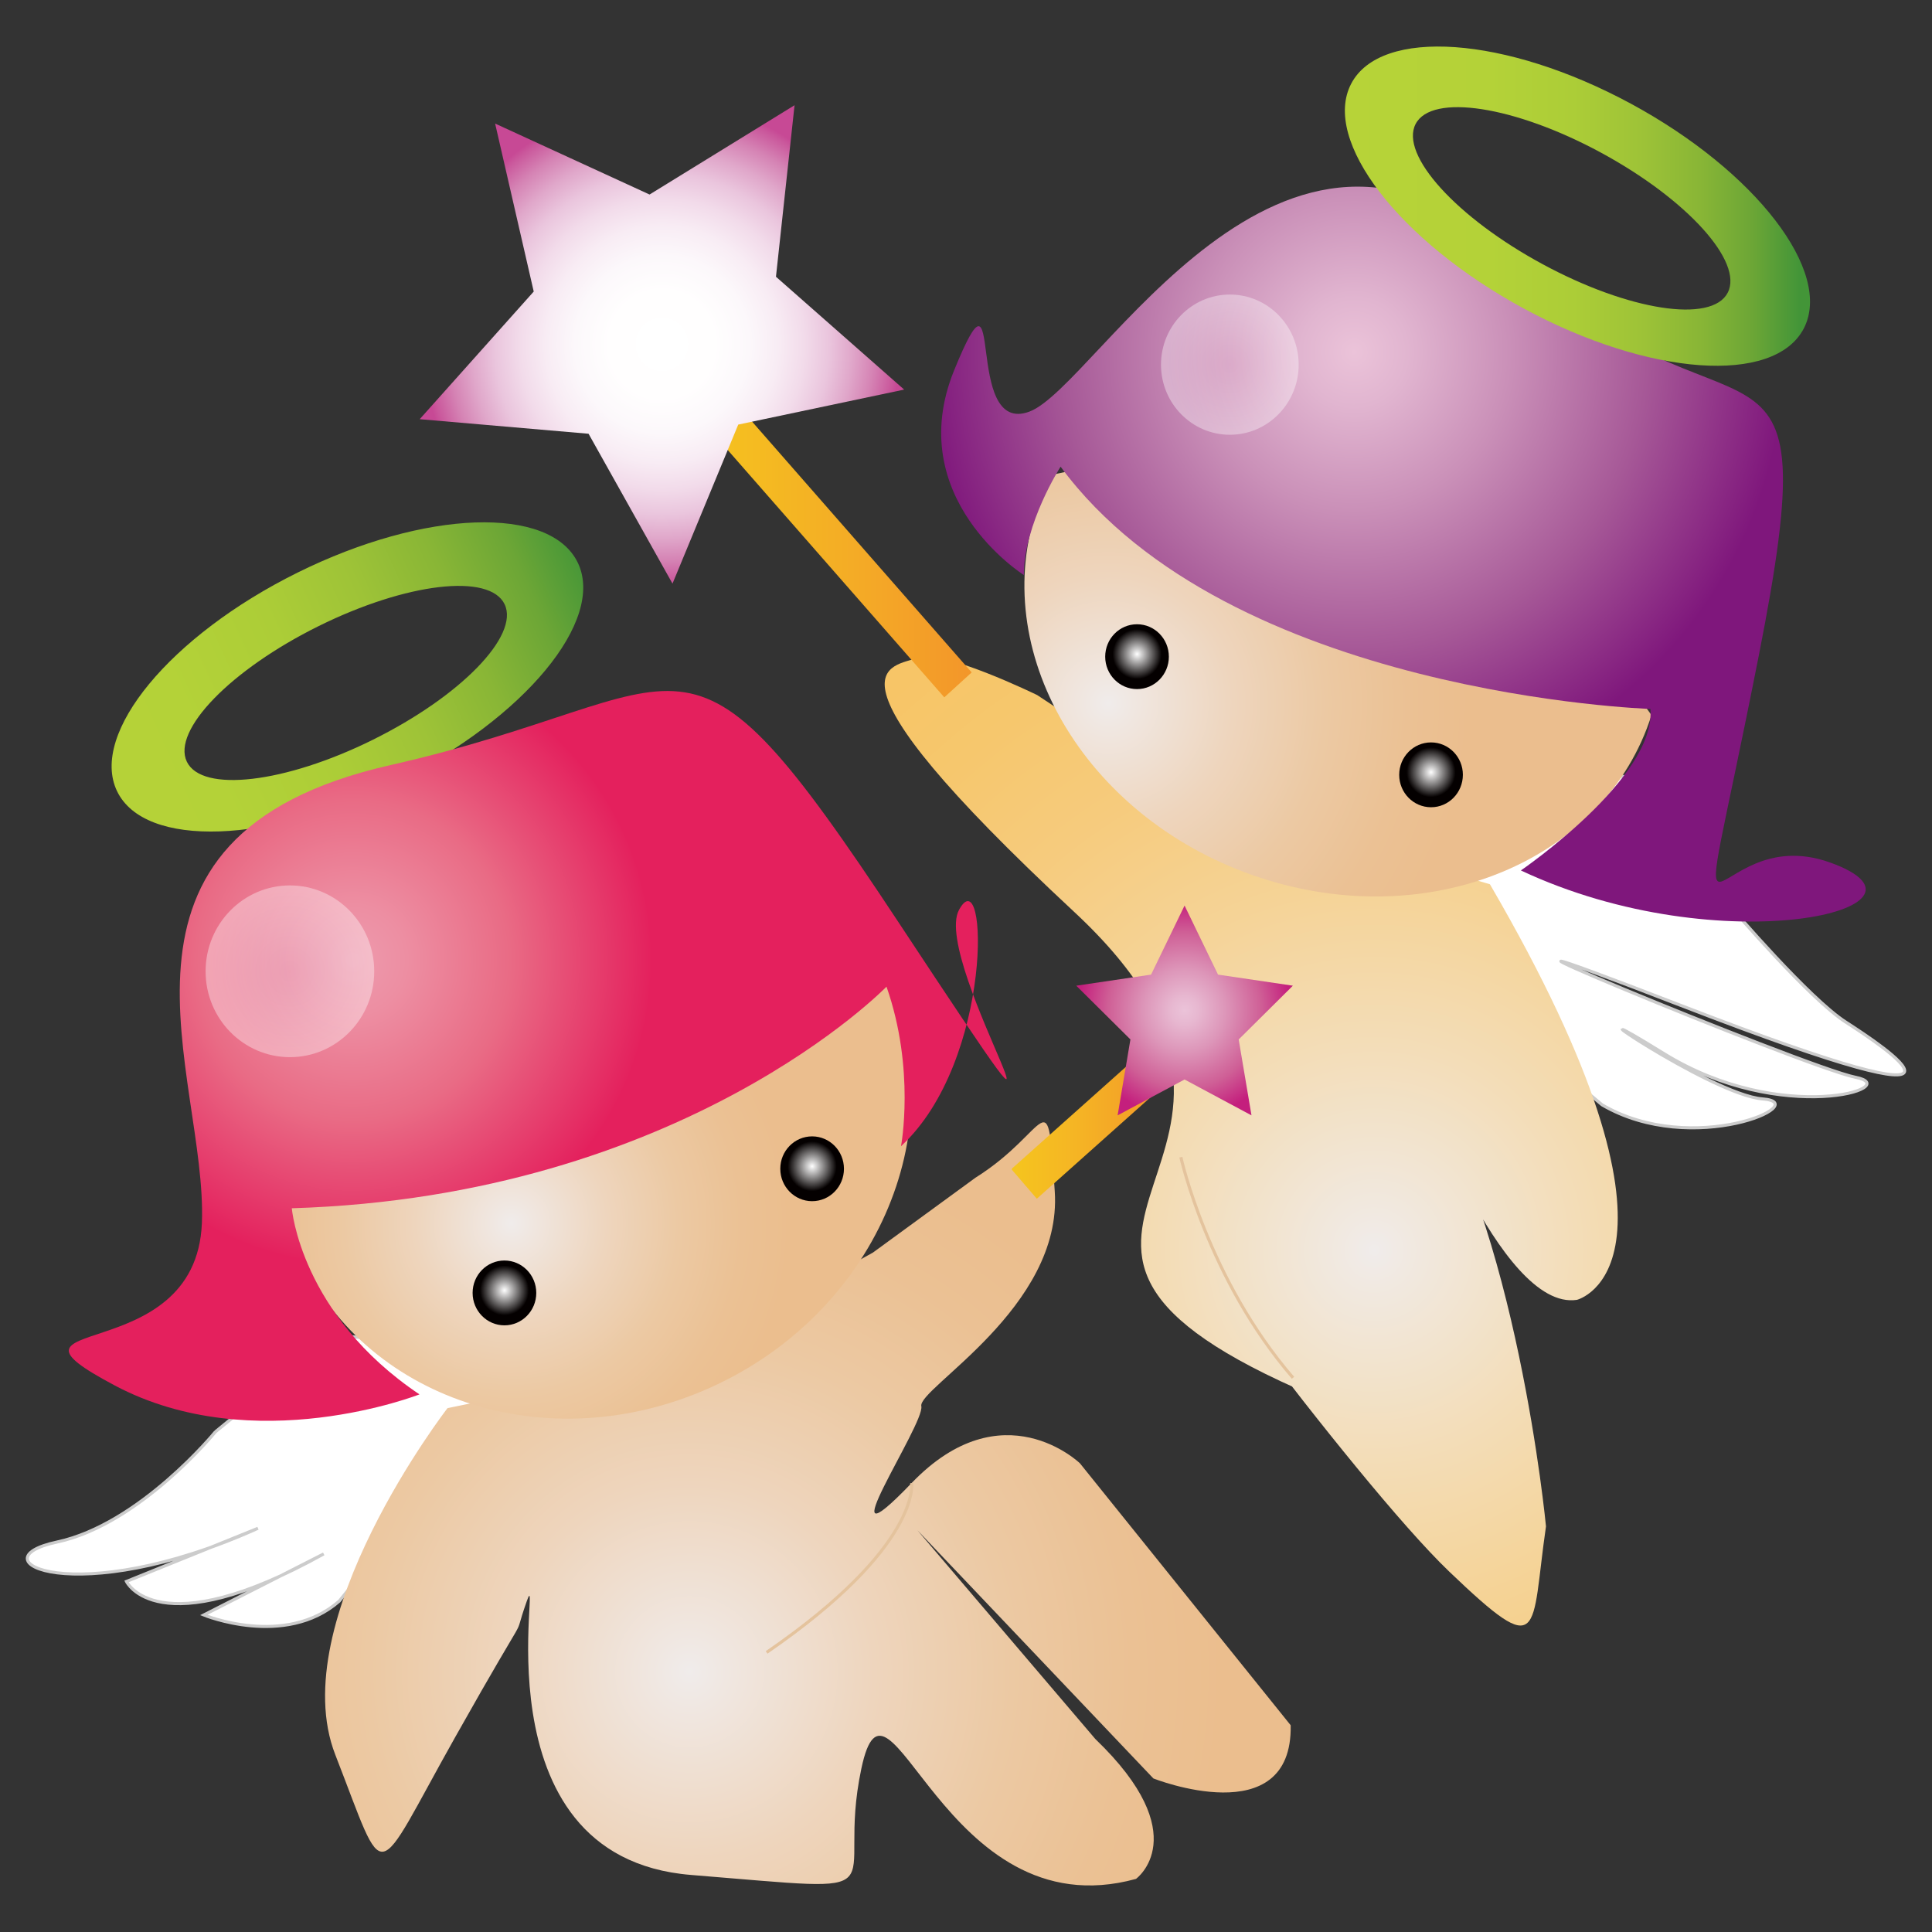 <?xml version="1.0" encoding="UTF-8" standalone="no"?>
<svg
   xmlns:dc="http://purl.org/dc/elements/1.1/"
   xmlns:cc="http://creativecommons.org/ns#"
   xmlns:rdf="http://www.w3.org/1999/02/22-rdf-syntax-ns#"
   xmlns:svg="http://www.w3.org/2000/svg"
   xmlns="http://www.w3.org/2000/svg"
   xmlns:sodipodi="http://sodipodi.sourceforge.net/DTD/sodipodi-0.dtd"
   xmlns:inkscape="http://www.inkscape.org/namespaces/inkscape"
   id="图层_1"
   xml:space="preserve"
   viewBox="0 0 630 630"
   y="0px"
   version="1.1"
   enable-background="new 0 0 595.28 841.89"
   x="0px"
   inkscape:version="0.91 r13725"
   sodipodi:docname="andelicci.svg"
   width="630"
   height="630"><rect x="0" y="0" width="630" height="630" fill="#333333" stroke="none"/><defs
     id="defs267" /><sodipodi:namedview
     pagecolor="#ffffff"
     bordercolor="#666666"
     borderopacity="1"
     objecttolerance="10"
     gridtolerance="10"
     guidetolerance="10"
     inkscape:pageopacity="0"
     inkscape:pageshadow="2"
     inkscape:window-width="1600"
     inkscape:window-height="1137"
     id="namedview265"
     showgrid="false"
     fit-margin-top="0"
     fit-margin-left="0"
     fit-margin-right="0"
     fit-margin-bottom="0"
     inkscape:zoom="0.79286936"
     inkscape:cx="476.0217"
     inkscape:cy="228.74547"
     inkscape:window-x="-8"
     inkscape:window-y="-8"
     inkscape:window-maximized="1"
     inkscape:current-layer="图层_1" /><radialGradient
     id="SVGID_1_"
     gradientUnits="userSpaceOnUse"
     cy="131.22"
     cx="18.547"
     gradientTransform="matrix(7.568,0,0,7.707,64.581,-378.24)"
     r="23.027"><stop
       stop-color="#fff"
       offset="0"
       id="stop6" /><stop
       stop-color="#F0ECEB"
       offset="0"
       id="stop8" /><stop
       stop-color="#F0E7E1"
       offset=".07"
       id="stop10" /><stop
       stop-color="#EED5BD"
       offset=".346"
       id="stop12" /><stop
       stop-color="#ECC9A3"
       offset=".602"
       id="stop14" /><stop
       stop-color="#EBC194"
       offset=".828"
       id="stop16" /><stop
       stop-color="#EBBE8E"
       offset="1"
       id="stop18" /></radialGradient><radialGradient
     id="SVGID_2_"
     gradientUnits="userSpaceOnUse"
     cy="112.24"
     cx="10.871"
     gradientTransform="matrix(7.568,0,0,7.707,64.581,-378.24)"
     r="12.008"><stop
       stop-color="#fff"
       offset="0"
       id="stop23" /><stop
       stop-color="#F0ECEB"
       offset="0"
       id="stop25" /><stop
       stop-color="#F0E7E1"
       offset=".07"
       id="stop27" /><stop
       stop-color="#EED5BD"
       offset=".346"
       id="stop29" /><stop
       stop-color="#ECC9A3"
       offset=".602"
       id="stop31" /><stop
       stop-color="#EBC194"
       offset=".828"
       id="stop33" /><stop
       stop-color="#EBBE8E"
       offset="1"
       id="stop35" /></radialGradient><linearGradient
     id="SVGID_3_"
     x1="-22.627"
     gradientUnits="userSpaceOnUse"
     y1="310.38"
     gradientTransform="translate(8.462,46.697)"
     x2="168.47"
     y2="224.33"><stop
       stop-color="#fff"
       offset="0"
       id="stop40" /><stop
       stop-color="#B7D338"
       offset="0"
       id="stop42" /><stop
       stop-color="#B4D238"
       offset=".312"
       id="stop44" /><stop
       stop-color="#ACCD37"
       offset=".491"
       id="stop46" /><stop
       stop-color="#9EC337"
       offset=".635"
       id="stop48" /><stop
       stop-color="#89B636"
       offset=".762"
       id="stop50" /><stop
       stop-color="#6CA636"
       offset=".876"
       id="stop52" /><stop
       stop-color="#439538"
       offset=".978"
       id="stop54" /></linearGradient><radialGradient
     id="SVGID_4_"
     gradientUnits="userSpaceOnUse"
     cy="113.38"
     cx="48.05"
     gradientTransform="matrix(7.568,0,0,7.707,64.581,-378.24)"
     r="31.492"><stop
       stop-color="#fff"
       offset="0"
       id="stop61" /><stop
       stop-color="#F0ECEB"
       offset="0"
       id="stop63" /><stop
       stop-color="#F1E9E1"
       offset=".048"
       id="stop65" /><stop
       stop-color="#F3DDB8"
       offset=".276"
       id="stop67" /><stop
       stop-color="#F5D396"
       offset=".491"
       id="stop69" /><stop
       stop-color="#F6CB7D"
       offset=".69"
       id="stop71" /><stop
       stop-color="#F6C76D"
       offset=".866"
       id="stop73" /><stop
       stop-color="#F7C567"
       offset="1"
       id="stop75" /></radialGradient><linearGradient
     id="SVGID_5_"
     y2="454.62"
     gradientUnits="userSpaceOnUse"
     y1="454.62"
     x2="361.56"
     x1="309.88"><stop
       stop-color="#fff"
       offset="0"
       id="stop80" /><stop
       stop-color="#F5C51E"
       offset="0"
       id="stop82" /><stop
       stop-color="#F5B624"
       offset=".383"
       id="stop84" /><stop
       stop-color="#F3962A"
       offset="1"
       id="stop86" /></linearGradient><radialGradient
     id="SVGID_6_"
     gradientUnits="userSpaceOnUse"
     cy="101.1"
     cx="4.044"
     gradientTransform="matrix(7.568,0,0,7.707,64.581,-378.24)"
     r="12.857"><stop
       stop-color="#fff"
       offset="0"
       id="stop91" /><stop
       stop-color="#EE9AAD"
       offset="0"
       id="stop93" /><stop
       stop-color="#ED8EA2"
       offset=".182"
       id="stop95" /><stop
       stop-color="#E96B85"
       offset=".526"
       id="stop97" /><stop
       stop-color="#E4225E"
       offset=".993"
       id="stop99" /><stop
       stop-color="#E4205D"
       offset="1"
       id="stop101" /></radialGradient><radialGradient
     id="SVGID_7_"
     gradientUnits="userSpaceOnUse"
     cy="90.23"
     cx="36.594"
     gradientTransform="matrix(7.568,0,0,7.707,64.581,-378.24)"
     r="15.586"><stop
       stop-color="#fff"
       offset="0"
       id="stop106" /><stop
       stop-color="#F0ECEB"
       offset="0"
       id="stop108" /><stop
       stop-color="#F0E7E1"
       offset=".07"
       id="stop110" /><stop
       stop-color="#EED5BD"
       offset=".346"
       id="stop112" /><stop
       stop-color="#ECC9A3"
       offset=".602"
       id="stop114" /><stop
       stop-color="#EBC194"
       offset=".828"
       id="stop116" /><stop
       stop-color="#EBBE8E"
       offset="1"
       id="stop118" /></radialGradient><radialGradient
     id="SVGID_8_"
     gradientUnits="userSpaceOnUse"
     cy="103.23"
     cx="39.878"
     gradientTransform="matrix(7.568,0,0,7.707,64.581,-378.24)"
     r="4.554"><stop
       stop-color="#fff"
       offset="0"
       id="stop123" /><stop
       stop-color="#EBC3D9"
       offset="0"
       id="stop125" /><stop
       stop-color="#E7B7D0"
       offset=".133"
       id="stop127" /><stop
       stop-color="#DD96B9"
       offset=".385"
       id="stop129" /><stop
       stop-color="#CF5F96"
       offset=".726"
       id="stop131" /><stop
       stop-color="#C41F7D"
       offset="1"
       id="stop133" /></radialGradient><radialGradient
     id="SVGID_9_"
     gradientUnits="userSpaceOnUse"
     cy="75.383"
     cx="47.187"
     gradientTransform="matrix(7.568,0,0,7.707,64.581,-378.24)"
     r="18.556"><stop
       stop-color="#fff"
       offset="0"
       id="stop138" /><stop
       stop-color="#EBC3D9"
       offset="0"
       id="stop140" /><stop
       stop-color="#E1B5D0"
       offset=".124"
       id="stop142" /><stop
       stop-color="#CA90B8"
       offset=".36"
       id="stop144" /><stop
       stop-color="#A65897"
       offset=".68"
       id="stop146" /><stop
       stop-color="#7F177C"
       offset="1"
       id="stop148" /></radialGradient><linearGradient
     id="SVGID_10_"
     y2="264.49"
     gradientUnits="userSpaceOnUse"
     y1="264.49"
     x2="296.95"
     x1="206.14"><stop
       stop-color="#fff"
       offset="0"
       id="stop153" /><stop
       stop-color="#F5C51E"
       offset="0"
       id="stop155" /><stop
       stop-color="#F4AB26"
       offset=".588"
       id="stop157" /><stop
       stop-color="#F3962A"
       offset="1"
       id="stop159" /></linearGradient><linearGradient
     id="SVGID_11_"
     x1="410.18"
     gradientUnits="userSpaceOnUse"
     y1="108.44"
     gradientTransform="translate(8.462,46.697)"
     x2="561.86"
     y2="108.44"><stop
       stop-color="#fff"
       offset="0"
       id="stop164" /><stop
       stop-color="#B7D338"
       offset="0"
       id="stop166" /><stop
       stop-color="#B4D238"
       offset=".312"
       id="stop168" /><stop
       stop-color="#ACCD37"
       offset=".491"
       id="stop170" /><stop
       stop-color="#9EC337"
       offset=".635"
       id="stop172" /><stop
       stop-color="#89B636"
       offset=".762"
       id="stop174" /><stop
       stop-color="#6CA636"
       offset=".876"
       id="stop176" /><stop
       stop-color="#439538"
       offset=".978"
       id="stop178" /></linearGradient><radialGradient
     id="SVGID_12_"
     gradientUnits="userSpaceOnUse"
     cy="75.054"
     cx="17.359"
     gradientTransform="matrix(7.568,0,0,7.707,64.581,-378.24)"
     r="10.28"><stop
       stop-color="#fff"
       offset="0"
       id="stop183" /><stop
       stop-color="#FFFEFE"
       offset=".22"
       id="stop185" /><stop
       stop-color="#FCF8FB"
       offset=".364"
       id="stop187" /><stop
       stop-color="#F8ECF4"
       offset=".487"
       id="stop189" /><stop
       stop-color="#F2DBEA"
       offset=".598"
       id="stop191" /><stop
       stop-color="#EAC5DD"
       offset=".701"
       id="stop193" /><stop
       stop-color="#E0A7CA"
       offset=".798"
       id="stop195" /><stop
       stop-color="#D583B4"
       offset=".89"
       id="stop197" /><stop
       stop-color="#CA589C"
       offset=".976"
       id="stop199" /><stop
       stop-color="#C74995"
       offset="1"
       id="stop201" /></radialGradient><radialGradient
     id="SVGID_13_"
     gradientUnits="userSpaceOnUse"
     cy="75.909"
     cx="41.829"
     gradientTransform="matrix(7.568,0,0,7.707,64.581,-378.24)"
     r="2.966"><stop
       stop-color="#fff"
       offset="0"
       id="stop206" /><stop
       stop-color="#EBC3D9"
       offset="0"
       id="stop208" /><stop
       stop-color="#EECFE0"
       offset=".245"
       id="stop210" /><stop
       stop-color="#F9ECF3"
       offset=".706"
       id="stop212" /><stop
       stop-color="#fff"
       offset="1"
       id="stop214" /></radialGradient><radialGradient
     id="SVGID_14_"
     gradientUnits="userSpaceOnUse"
     cy="101.58"
     cx="1.329"
     gradientTransform="matrix(7.568,0,0,7.707,64.581,-378.24)"
     r="3.633"><stop
       stop-color="#fff"
       offset="0"
       id="stop219" /><stop
       stop-color="#EBC3D9"
       offset="0"
       id="stop221" /><stop
       stop-color="#EECFE0"
       offset=".245"
       id="stop223" /><stop
       stop-color="#F9ECF3"
       offset=".706"
       id="stop225" /><stop
       stop-color="#fff"
       offset="1"
       id="stop227" /></radialGradient><radialGradient
     id="SVGID_15_"
     gradientUnits="userSpaceOnUse"
     cy="115.08"
     cx="10.573"
     gradientTransform="matrix(7.568,0,0,7.707,64.581,-378.24)"
     r="1.055"><stop
       stop-color="#fff"
       offset="0"
       id="stop232" /><stop
       stop-color="#040000"
       offset="1"
       id="stop234" /></radialGradient><radialGradient
     id="SVGID_16_"
     gradientUnits="userSpaceOnUse"
     cy="109.83"
     cx="23.831"
     gradientTransform="matrix(7.568,0,0,7.707,64.581,-378.24)"
     r="1.055"><stop
       stop-color="#fff"
       offset="0"
       id="stop239" /><stop
       stop-color="#040000"
       offset="1"
       id="stop241" /></radialGradient><radialGradient
     id="SVGID_17_"
     gradientUnits="userSpaceOnUse"
     cy="88.159"
     cx="37.831"
     gradientTransform="matrix(7.568,0,0,7.707,64.581,-378.24)"
     r="1.055"><stop
       stop-color="#fff"
       offset="0"
       id="stop246" /><stop
       stop-color="#040000"
       offset="1"
       id="stop248" /></radialGradient><radialGradient
     id="SVGID_18_"
     gradientUnits="userSpaceOnUse"
     cy="93.158"
     cx="50.498"
     gradientTransform="matrix(7.568,0,0,7.707,64.581,-378.24)"
     r="1.055"><stop
       stop-color="#fff"
       offset="0"
       id="stop253" /><stop
       stop-color="#040000"
       offset="1"
       id="stop255" /></radialGradient><g
     id="g4395"
     transform="translate(19.902,-87.909)"><path
       id="path3"
       d="m 50.34,554.8 c 0,0 -24.596,30.182 -51.711,35.962 -27.115,5.78 5.676,22.475 65.586,-4.501 l -42.883,17.342 c 0,0 10.088,21.194 64.326,-8.987 l -39.103,19.916 c 0,0 26.487,10.913 44.146,-4.501 L 129.8,561.86 145.568,527.825 88.81,523.324 50.338,554.804 Z"
       inkscape:connector-curvature="0"
       style="fill:#ffffff;stroke:#cccccc" /><path
       id="path20"
       d="m 126.02,547.09 c 0,0 -53.606,69.373 -36.579,113.04 17.027,43.667 11.98,42.391 39.099,-5.78 27.119,-48.171 17.659,-28.255 23.335,-44.316 5.676,-16.061 -18.288,83.493 53.606,89.273 71.894,5.78 46.663,7.067 55.495,-34.683 8.832,-41.75 26.487,53.311 89.554,35.97 0,0 19.555,-14.135 -13.244,-45.604 l -58.019,-68.078 76.938,80.927 c 0,0 45.406,17.988 44.771,-17.342 l -68.73,-85.428 c 0,0 -25.228,-24.401 -54.87,6.428 -29.642,30.829 4.412,-19.268 3.152,-25.048 -1.26,-5.78 46.042,-32.116 43.515,-70.014 -2.527,-37.898 -1.261,-19.908 -25.856,-4.493 l -33.427,24.409 -63.694,35.322 -75.04,15.41 z"
       style="fill:url(#SVGID_1_)"
       inkscape:connector-curvature="0" /><path
       id="path37"
       d="m 270.05,408.85 c 21.1,48.69 -5.022,107.58 -58.336,131.54 -53.314,23.96 -113.63,3.929 -134.73,-44.769 -1.459,-3.364 -2.694,-6.781 -3.706,-10.229 -0.311,-1.062 -0.603,-2.115 -0.872,-3.184 l 71.905,-104.68 125.74,31.32 z"
       style="fill:url(#SVGID_2_)"
       inkscape:connector-curvature="0" /><path
       id="path56"
       d="m 168.53,271.44 c -8.972,-18.79 -49.886,-17.364 -91.386,3.18 -41.501,20.551 -67.866,52.446 -58.898,71.236 8.972,18.791 49.885,17.364 91.386,-3.184 41.5,-20.56 67.87,-52.45 58.9,-71.24 z m -66.85,57.7 c -28.616,14.169 -55.775,17.364 -60.664,7.132 -4.881,-10.236 14.352,-30.024 42.968,-44.193 28.619,-14.169 55.779,-17.36 60.664,-7.124 4.89,10.23 -14.35,30.01 -42.97,44.18 z"
       style="fill:url(#SVGID_3_)"
       inkscape:connector-curvature="0" /><path
       id="path58"
       d="m 544.77,383.95 c 0,0 25.23,29.546 37.211,37.253 11.981,7.707 56.758,37.258 -52.975,-5.133 -109.733,-42.391 39.73,19.9 56.13,23.121 16.4,3.221 -23.967,16.047 -62.434,-7.707 -38.467,-23.754 15.135,13.488 32.163,14.768 17.028,1.28 -22.704,19.269 -52.347,1.927 l -35.947,-30.182 -17.655,-50.745 c 0,0 22.067,-28.259 23.96,-28.259 1.892,0 44.15,2.566 44.15,2.566 l 27.76,42.38 z"
       inkscape:connector-curvature="0"
       style="fill:#ffffff;stroke:#cccccc" /><path
       id="path77"
       d="m 318.37,314.59 c 0,0 -31.535,-15.411 -39.103,-12.201 -7.568,3.21 -36.579,1.287 51.083,82.854 87.662,81.567 -42.883,104.05 72.522,155.43 115.405,51.38 -8.189,-21.194 -35.312,-50.744 -27.123,-29.55 54.238,80.927 85.138,110.48 30.9,29.553 26.487,19.916 31.527,-14.767 0,0 -9.46,-99.563 -42.251,-147.09 0,0 27.122,77.072 52.346,73.219 0,0 44.15,-10.921 -28.379,-135.52 l -46.042,-13.488 -78.198,-32.756 -23.34,-15.41 z"
       style="fill:url(#SVGID_4_)"
       inkscape:connector-curvature="0" /><polygon
       id="polygon88"
       points="353.25,430.43 309.88,469.14 318.19,478.8 361.56,440.1 "
       style="fill:url(#SVGID_5_)" /><path
       id="path103"
       d="m 116.88,542.6 c 0,0 -53.92,21.195 -99.327,-2.89 -45.407,-24.085 26.487,-4.817 28.379,-52.987 1.892,-48.17 -40.677,-126.21 61.488,-149.33 102.165,-23.12 93.651,-57.805 165.54,51.061 71.889,108.866 10.406,13.488 19.866,-3.854 9.46,-17.342 11.351,49.134 -18.919,77.072 0,0 4.729,-25.048 -4.73,-52.023 0,0 -66.218,68.402 -193.92,72.256 -0.007,-0.01 2.831,34.67 41.62,60.69 z"
       style="fill:url(#SVGID_6_)"
       inkscape:connector-curvature="0" /><path
       id="path120"
       d="m 518.63,321.1 c -15.069,47.512 -72.227,71.229 -127.68,52.991 -55.465,-18.233 -88.205,-71.522 -73.143,-119.03 1.042,-3.289 2.291,-6.465 3.717,-9.514 0.437,-0.933 0.898,-1.855 1.364,-2.77 l 120.84,-25.531 74.9,103.85 z"
       style="fill:url(#SVGID_7_)"
       inkscape:connector-curvature="0" /><polygon
       id="polygon135"
       points="401.69,409.33 384.02,426.86 388.19,451.61 366.37,439.92 344.54,451.61 348.71,426.86 331.05,409.33 355.45,405.72 366.37,383.2 377.28,405.72 "
       style="fill:url(#SVGID_8_)" /><path
       id="path150"
       d="m 313.95,275.41 c 0,0 -39.731,-25.049 -22.704,-66.795 17.027,-41.746 2.52,21.838 24.595,13.488 22.075,-8.35 82.621,-120.11 156.41,-50.741 73.789,69.369 105.31,8.994 81.354,130.38 -23.956,121.386 -17.663,52.668 23.324,67.439 40.987,14.771 -35.312,33.396 -100.89,2.566 0,0 44.135,-30.182 42.243,-52.664 0,0 -137.48,-4.498 -192.34,-79 0.01,-0.02 -11.98,18.61 -11.98,35.31 z"
       style="fill:url(#SVGID_9_)"
       inkscape:connector-curvature="0" /><polygon
       id="polygon161"
       points="288.02,315.3 206.14,221.8 215.09,213.68 296.95,307.18 "
       style="fill:url(#SVGID_10_)" /><path
       id="path180"
       d="m 511.91,121.72 c -40.759,-22.042 -81.598,-24.943 -91.22,-6.492 -9.623,18.456 15.615,51.279 56.366,73.325 40.758,22.042 81.59,24.943 91.22,6.492 9.61,-18.45 -15.62,-51.28 -56.37,-73.33 z m 31.57,61.65 c -5.232,10.052 -32.267,5.878 -60.364,-9.322 -28.099,-15.2 -46.642,-35.665 -41.401,-45.717 5.247,-10.048 32.273,-5.882 60.38,9.318 28.09,15.2 46.63,35.67 41.38,45.72 z"
       style="fill:url(#SVGID_11_)"
       inkscape:connector-curvature="0" /><polygon
       id="polygon203"
       points="239.19,122.22 233.13,178.15 274.93,214.95 220.83,226.36 199.39,278.22 172.02,229.35 116.96,224.6 154.14,182.98 141.55,128.2 191.91,151.34 "
       style="fill:url(#SVGID_12_)" /><path
       id="path216"
       d="m 403.58,206.82 c 0,12.623 -10.051,22.858 -22.444,22.858 -12.401,0 -22.452,-10.236 -22.452,-22.858 0,-12.629 10.051,-22.866 22.452,-22.866 12.39,0 22.44,10.24 22.44,22.87 z"
       style="opacity:0.37;fill:url(#SVGID_13_)"
       inkscape:connector-curvature="0" /><path
       id="path229"
       d="m 102.13,404.64 c 0,15.463 -12.309,27.996 -27.489,27.996 -15.191,0 -27.5,-12.532 -27.5,-27.996 0,-15.471 12.309,-28.007 27.5,-28.007 15.182,0.01 27.489,12.54 27.489,28.01 z"
       style="opacity:0.37;fill:url(#SVGID_14_)"
       inkscape:connector-curvature="0" /><path
       id="path236"
       d="m 154.97,509.51 c 0,5.841 -4.645,10.575 -10.38,10.575 -5.735,0 -10.379,-4.734 -10.379,-10.575 0,-5.841 4.645,-10.567 10.379,-10.567 5.73,0.01 10.38,4.74 10.38,10.58 z"
       style="fill:url(#SVGID_15_)"
       inkscape:connector-curvature="0" /><path
       id="path243"
       d="m 255.3,469.03 c 0,5.841 -4.645,10.567 -10.38,10.567 -5.735,0 -10.379,-4.727 -10.379,-10.567 0,-5.84 4.645,-10.566 10.379,-10.566 5.74,0 10.38,4.73 10.38,10.57 z"
       style="fill:url(#SVGID_16_)"
       inkscape:connector-curvature="0" /><path
       id="path250"
       d="m 361.25,302.04 c 0,5.841 -4.648,10.571 -10.383,10.571 -5.735,0 -10.376,-4.73 -10.376,-10.571 0,-5.84 4.641,-10.571 10.376,-10.571 5.73,0 10.38,4.73 10.38,10.57 z"
       style="fill:url(#SVGID_17_)"
       inkscape:connector-curvature="0" /><path
       id="path257"
       d="m 457.12,340.57 c 0,5.841 -4.641,10.571 -10.376,10.571 -5.735,0 -10.384,-4.73 -10.384,-10.571 0,-5.841 4.648,-10.571 10.384,-10.571 5.736,0 10.38,4.73 10.38,10.57 z"
       style="fill:url(#SVGID_18_)"
       inkscape:connector-curvature="0" /><path
       id="path259"
       d="m 277.38,571.5 c 0,0 3.152,20.556 -47.299,55.238"
       inkscape:connector-curvature="0"
       style="fill:none;stroke:#e4c39d" /><path
       id="path261"
       d="m 365.16,465.25 c 0,0 8.824,39.815 36.575,71.939"
       inkscape:connector-curvature="0"
       style="fill:none;stroke:#e4c39d" /></g></svg>
